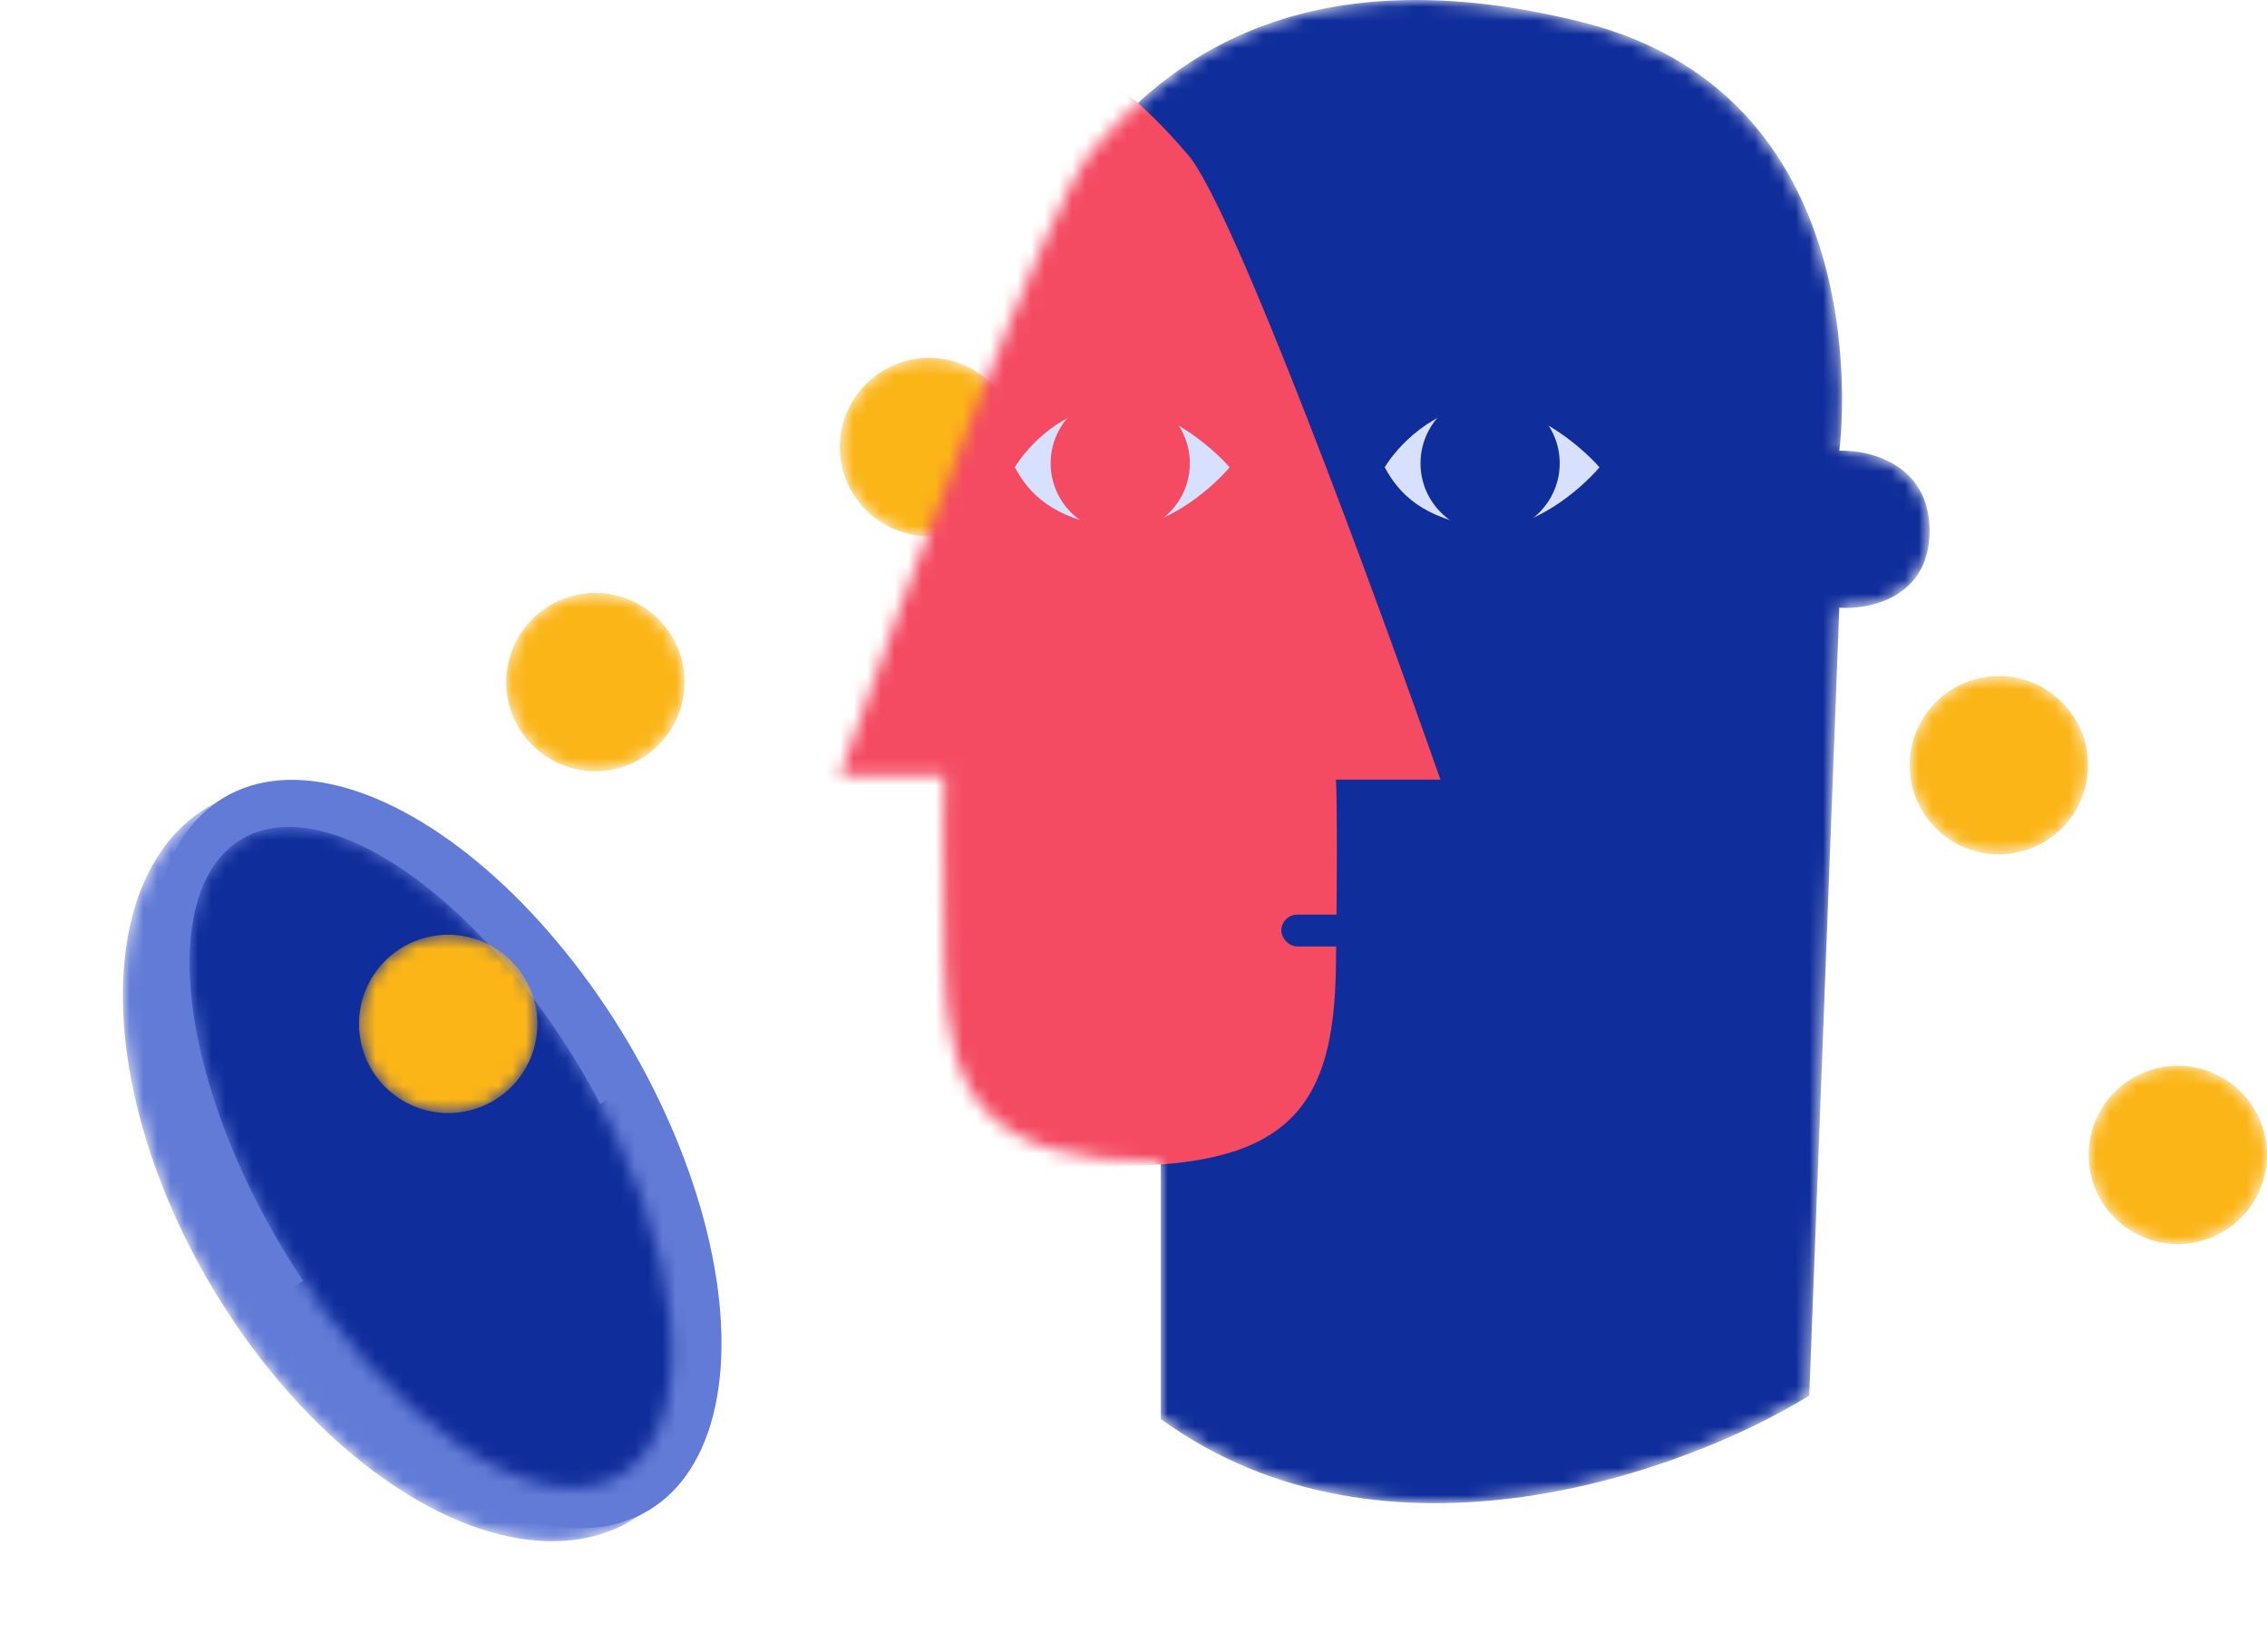 <?xml version="1.0" encoding="UTF-8"?> <svg xmlns="http://www.w3.org/2000/svg" width="166" height="121" viewBox="0 0 166 121" fill="none"> <mask id="mask0_2_5700" style="mask-type:alpha" maskUnits="userSpaceOnUse" x="8" y="57" width="45" height="56"> <ellipse cx="30.722" cy="85.238" rx="17.675" ry="30.382" transform="rotate(-30.744 30.722 85.238)" fill="#627BD6"></ellipse> </mask> <g mask="url(#mask0_2_5700)"> <ellipse cx="30.722" cy="85.238" rx="17.675" ry="30.382" transform="rotate(-30.744 30.722 85.238)" fill="#627BD6"></ellipse> </g> <ellipse cx="31.942" cy="84.512" rx="16.254" ry="30.382" transform="rotate(-30.744 31.942 84.512)" fill="#627BD6"></ellipse> <mask id="mask1_2_5700" style="mask-type:alpha" maskUnits="userSpaceOnUse" x="13" y="60" width="37" height="49"> <ellipse cx="31.542" cy="84.75" rx="12.738" ry="27.107" transform="rotate(-30.744 31.542 84.75)" fill="#FBB517"></ellipse> </mask> <g mask="url(#mask1_2_5700)"> <ellipse cx="31.542" cy="84.75" rx="12.738" ry="27.107" transform="rotate(-30.744 31.542 84.75)" fill="#102E9B"></ellipse> <path d="M45.148 80.118L19.367 95.49L40.67 120.425L61.368 106.989L45.148 80.118Z" fill="#102E9B"></path> </g> <mask id="mask2_2_5700" style="mask-type:alpha" maskUnits="userSpaceOnUse" x="26" y="68" width="14" height="14"> <circle cx="32.819" cy="74.983" r="6.529" transform="rotate(-19.123 32.819 74.983)" fill="#8C1EAF"></circle> </mask> <g mask="url(#mask2_2_5700)"> <circle cx="32.819" cy="74.983" r="6.529" transform="rotate(-19.123 32.819 74.983)" fill="#FBB517"></circle> </g> <mask id="mask3_2_5700" style="mask-type:alpha" maskUnits="userSpaceOnUse" x="37" y="43" width="14" height="14"> <circle cx="43.595" cy="49.953" r="6.529" transform="rotate(-19.123 43.595 49.953)" fill="#8C1EAF"></circle> </mask> <g mask="url(#mask3_2_5700)"> <circle cx="43.595" cy="49.953" r="6.529" transform="rotate(-19.123 43.595 49.953)" fill="#FBB517"></circle> </g> <mask id="mask4_2_5700" style="mask-type:alpha" maskUnits="userSpaceOnUse" x="61" y="26" width="14" height="14"> <circle cx="68.027" cy="32.739" r="6.529" fill="#8C1EAF"></circle> </mask> <g mask="url(#mask4_2_5700)"> <circle cx="68.027" cy="32.739" r="6.529" fill="#FBB517"></circle> </g> <mask id="mask5_2_5700" style="mask-type:alpha" maskUnits="userSpaceOnUse" x="139" y="49" width="14" height="14"> <circle cx="146.366" cy="56.037" r="6.529" fill="#8C1EAF"></circle> </mask> <g mask="url(#mask5_2_5700)"> <circle cx="146.366" cy="56.037" r="6.529" fill="#FBB517"></circle> </g> <mask id="mask6_2_5700" style="mask-type:alpha" maskUnits="userSpaceOnUse" x="152" y="78" width="14" height="14"> <circle cx="159.471" cy="84.577" r="6.529" fill="#8C1EAF"></circle> </mask> <g mask="url(#mask6_2_5700)"> <circle cx="159.471" cy="84.577" r="6.529" fill="#FBB517"></circle> </g> <mask id="mask7_2_5700" style="mask-type:alpha" maskUnits="userSpaceOnUse" x="61" y="0" width="81" height="111"> <path d="M79.989 11.034C76.673 14.862 66.28 43.143 61.498 56.805H69.149C69.096 57.496 69.022 61.207 69.149 70.52C69.286 80.48 72.339 85.071 84.996 85.091V103.919C101.444 115.851 123.507 107.75 132.482 102.207L134.685 44.502C136.887 44.665 141.293 43.768 141.293 38.878C141.293 33.988 136.887 32.928 134.685 33.01C134.685 33.01 138.173 7.207 115.856 1.625C93.539 -3.957 84.134 6.25 79.989 11.034Z" fill="#160B12"></path> </mask> <g mask="url(#mask7_2_5700)"> <path d="M79.989 11.034C76.673 14.862 66.28 43.143 61.498 56.805H69.149C69.096 57.496 69.022 61.207 69.149 70.52C69.286 80.48 72.339 85.071 84.996 85.091V103.919C101.444 115.851 123.507 107.75 132.482 102.207L134.685 44.502C136.887 44.665 141.293 43.768 141.293 38.878C141.293 33.988 136.887 32.928 134.685 33.01C134.685 33.01 138.173 7.207 115.856 1.625C93.539 -3.957 84.134 6.25 79.989 11.034Z" fill="#102E9B"></path> <path d="M86.981 11.326C90.297 15.153 100.69 43.434 105.473 57.096H97.821C97.874 57.788 97.949 61.498 97.821 70.812C97.685 80.772 94.632 85.362 81.975 85.383V104.21C65.526 116.143 43.464 108.041 34.489 102.499L32.286 44.793C30.083 44.956 25.677 44.059 25.677 39.169C25.677 34.279 30.083 33.219 32.286 33.301C32.286 33.301 28.797 7.498 51.114 1.916C73.431 -3.666 82.837 6.541 86.981 11.326Z" fill="#F44B62"></path> <path d="M108.53 29.708C104.919 29.825 102.269 32.766 101.395 34.222C102.415 36.115 104.162 38.008 108.53 38.591C112.025 39.056 115.714 35.873 117.122 34.222C115.763 32.669 112.142 29.592 108.53 29.708Z" fill="#D8E0FF"></path> <path d="M81.447 29.708C77.835 29.825 75.185 32.766 74.311 34.222C75.331 36.115 77.078 38.008 81.447 38.591C84.941 39.056 88.63 35.873 90.038 34.222C88.679 32.669 85.058 29.592 81.447 29.708Z" fill="#D8E0FF"></path> <rect x="93.824" y="66.982" width="11.358" height="2.33" rx="1.165" fill="#102E9B"></rect> <circle cx="82.029" cy="33.928" r="5.096" fill="#F44B62"></circle> <circle cx="109.113" cy="33.928" r="5.096" fill="#102E9B"></circle> </g> </svg> 